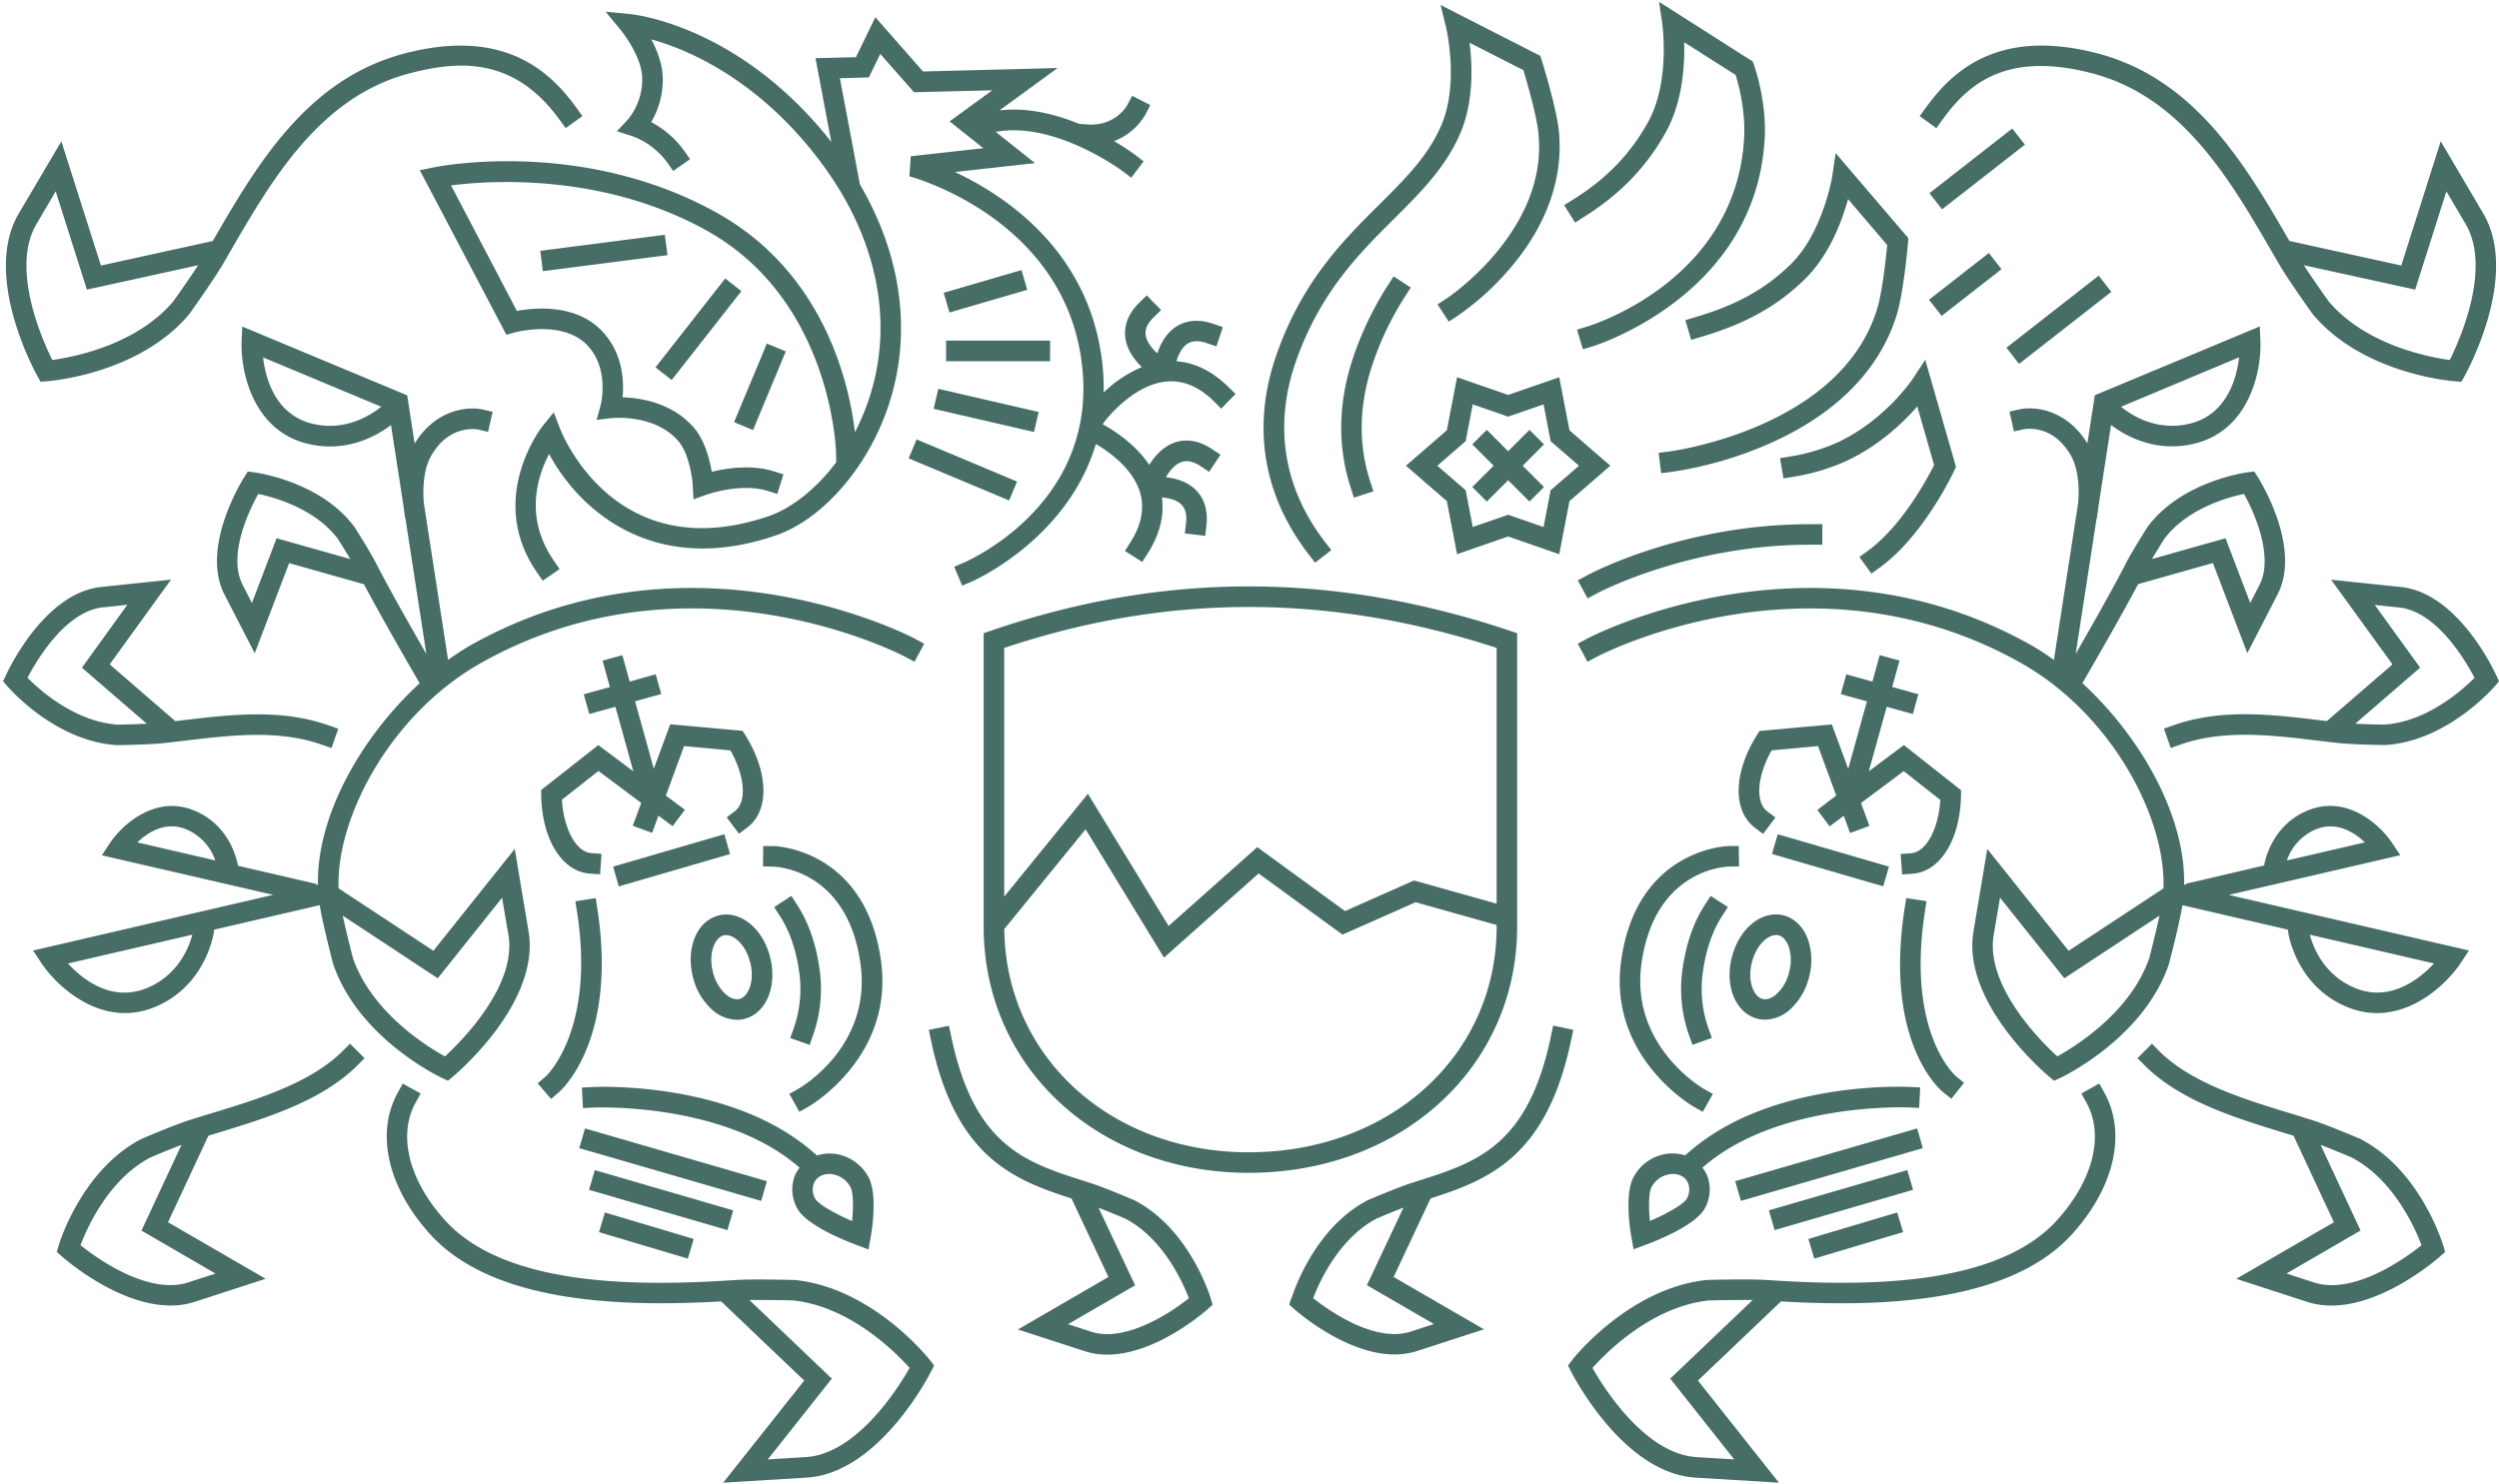 <svg height="690" viewBox="0 0 1161.96 690" width="1161.96" xmlns="http://www.w3.org/2000/svg"><path d="m1079 532.46c6.27 2.42 13.29 5.39 14.45 5.89 19.48 10.2 29.45 32.76 32.49 40.81-7.55 6-31.22 23.18-49.84 17.36l-12.94-4.21 34.43-20zm-78.38-47.05-6.75 6.75 3.37 3.38c16.62 16.61 42.35 24.47 65 31.41l4.2 1.29 18.76 40.22-45.39 26.32 33.34 10.84a36.55 36.55 0 0 0 10.89 1.6c24.55 0 49.42-21.87 50.62-22.94l2.27-2-.87-2.92c-.43-1.43-10.84-35.25-38.42-49.55l-.32-.15c-.6-.26-14.87-6.36-22.19-8.69-3.24-1-6.62-2.07-10.1-3.13-21.63-6.61-46.16-14.11-61.08-29zm-44.08 5.88c-8-7.33-33.23-32.7-29.58-56.13l3-17.65 29.91 37.49 44.23-29.14c-1.77 8.21-4.39 18.35-4.77 19.79-8.73 25.23-34.31 41-42.76 45.67m117.43-56.59 57.74 13.38c-6.71 7.18-20.19 18-36.35 11.55-15-6-19.95-19.48-21.39-24.93m-10.69-34.54a24.18 24.18 0 0 1 13.64-14.52 17.87 17.87 0 0 1 6.66-1.31c6.68 0 12.27 3.9 16 7.43zm-62.71-140.19c2.55-4.3 5.24-8.57 5.78-9.42 10.6-14.11 29.62-19.32 37-20.86 5.3 9.45 13.69 29.42 7.3 42.17l-4.4 8.54-11.47-30.1zm-14.41-70.81 54.92-23c-1.14 9.75-5.61 26.46-22.68 30.78-16 4-28.14-4.41-32.24-7.83m-28.31 312.23c1.59-.74 38.81-18.58 50.55-52.82l.1-.34c.19-.75 4.78-18.29 6.23-27.2l49 11.36.22 1.45c.15 1 4 25.21 27.8 34.71a36.11 36.11 0 0 0 13.47 2.65c18.16 0 32.84-14.16 38.94-23.35l3.81-5.74-111.65-25.87 79.69-18.46-3.81-5.74c-5.58-8.4-20.89-22.4-38.88-15.21-17.6 7-20.48 24.95-20.59 25.71l-36.54 8.56.11.5-.78-.18c.61-32.62-20.77-69.28-47.3-93.66 3.13-5.38 17.42-30 25.91-46.05l34.77-9.83 16 41.92 14.22-27.61c11-21.9-8.53-53-9.37-54.34l-1.63-2.57-3 .39c-1.25.17-30.85 4.25-46.54 25.33l-.2.29c-.29.47-7.25 11.44-10.18 17.2-5.59 11-16.44 30.06-23.1 41.65l9.69-62.78h.1l.68-4.73c0-.1.08-.57.15-1.28l5.82-37.69c6.42 4.89 20.75 13.25 39.21 8.58 25.23-6.39 30.81-33.9 30.23-47.56l-.28-6.84-76.7 32-3.46 22.41c-9.69-15.94-24.83-17.37-31.6-15.82l-4.62 1 2.06 9.24 4.63-1c.54-.12 13.3-2.57 21.77 12.07 4.43 7.67 3.78 18.87 3.45 22.34l-11.26 72.87a113.51 113.51 0 0 0 -10.92-7.07c-102.62-57.46-205.25-3.29-206.27-2.74l-4.2 2.27 4.53 8.4 4.21-2.26c1-.53 99.13-52.18 197.06 2.67 42.52 23.8 67.83 72.42 66.52 105l-44.07 29-37.83-47.36-6.5 38.79c-5.14 33 33.59 65.71 35.24 67.09l2.33 1.95zm-22.22-441.61-38.52 30.09 5.86 7.52 38.52-30.09zm-10.9 57.91-27.83 21.74 5.88 7.52 27.83-21.73zm51.06 10.54-42.89 33.51 5.88 7.53 42.89-33.51zm-338.7 95.79c-5.75-17.79-5.24-36.61 1.54-55.94a141 141 0 0 1 14.74-30.32l2.59-4-8-5.18-2.59 4a150.35 150.35 0 0 0 -15.74 32.35c-7.47 21.34-8 42.21-1.6 62l1.47 4.54 9.08-2.94zm47.45-17.33 9.92 9.93-9.92 9.92 6.75 6.75 9.92-9.92 9.93 9.92 6.75-6.75-9.92-9.91 9.92-9.93-6.75-6.75-9.93 9.92-9.92-9.92zm-16.26 9.93 13.18-11.41 3.29-17.11 16.47 5.7 16.46-5.7 3.29 17.12 13.18 11.41-13.18 11.39-3.29 17.11-16.46-5.7-16.47 5.7-3.29-17.11zm4.42-16.47-19 16.47 19 16.46 4.76 24.69 23.76-8.23 23.75 8.24 4.76-24.69 19-16.46-19-16.47-4.76-24.69-23.75 8.23-23.76-8.23zm168.71 43.67c-58.79 0-101.79 22.87-103.6 23.86l-4.2 2.27 4.54 8.4 4.2-2.27c.42-.23 42.66-22.71 99.08-22.71h1.1 4.77v-9.55h-4.77-1.17m-57.08 313.67c-1.39 2.58-9.15 7-17.15 10.43-.62-6.17-.68-13.11.82-15.91a11.57 11.57 0 0 1 9.87-6 8.71 8.71 0 0 1 3.24.61 6.71 6.71 0 0 1 3.94 4 8.44 8.44 0 0 1 -.72 6.86m9.69-10.1a16 16 0 0 0 -2.43-4.29l1.18-1c35.08-29.56 94.25-27 94.83-27l4.77.24.48-9.54-4.77-.24c-2.57-.13-63.47-2.82-101.46 29.2l-3.13 2.64c-8.91-2.9-19.2 1.3-23.9 10.07-4.29 8-1.59 24.7-1 28l1 5.62 5.35-2c5.45-2 23.56-9.2 27.8-17.11a18 18 0 0 0 1.28-14.59m31.15 24.76 64.37-18.74-2.67-9.17-64.37 18.73zm59.74.94-2.74-9.15-41.3 12.32 2.73 9.15zm-75.41-14.53 84.59-24.53-2.67-9.17-84.58 24.54zm75.76-212-16.3 12.19 8.33-30 12.15 3.37 2.56-9.21-12.16-3.37 3.41-12.27-9.23-2.54-3.38 12.3-12.15-3.37-2.55 9.2 12.15 3.37-8.7 31.38-7.61-20.66-33.65 3.05-1.25 2c-10.9 17.49-11.27 35.15-.89 43l3.81 2.87 5.74-7.63-3.81-2.87c-5.65-4.34-4.71-16.45 2.06-28.34l21.56-2 8.47 23-8.8 6.7 5.72 7.64 6.58-4.91 2.93 8 9-3.3-3.91-10.63 19.86-14.85 17 13.38c-.82 13.63-6.61 24.34-13.66 24.82l-4.76.33.66 9.53 4.76-.33c13-.89 22.27-15.91 22.65-36.51v-2.37zm-53.3 105.47a20.62 20.62 0 0 1 -5.86 10.33c-1.28 1.14-3.83 2.95-6.52 2.28-4.11-1-7.18-8.24-5-16.95s8.26-13.66 12.37-12.66c2.68.67 4.09 3.46 4.69 5.07a20.66 20.66 0 0 1 .32 11.88m9.27 2.31a30 30 0 0 0 -.64-17.53c-2.14-5.73-6.27-9.74-11.33-11-10.07-2.5-20.6 6.09-24 19.57s1.9 26 12 28.52a13.88 13.88 0 0 0 3.45.43 17.84 17.84 0 0 0 11.72-4.82 29.91 29.91 0 0 0 8.79-15.17m-17.28-57.08 51.72 15.05 2.67-9.17-51.72-15.06zm89.31 106.44-3.66-3c-.23-.2-23.31-19.87-14.52-76.76l.73-4.72-9.44-1.46-.73 4.72c-9.72 62.91 16.86 84.78 18 85.68l3.71 2.94zm-118.88-25.4a55.16 55.16 0 0 1 -2.53-26.33c1.43-10.29 4.47-19 9-26l2.61-4-8-5.22-2.61 4c-5.33 8.18-8.85 18.25-10.47 29.93a64.38 64.38 0 0 0 3 30.87l1.61 4.49 9-3.21zm-6.77 36.55 4.16 2.34 4.68-8.33-4.17-2.34c-.34-.19-34.36-19.76-29-58.28 6.09-43.81 39.11-45.08 40.59-45.11l4.76-.06-.13-9.55-4.77.06c-.42 0-42.65 1.16-49.91 53.34-6.23 44.91 33.4 67.7 33.8 67.93m-47.13 121.46c6.41-7.2 27.5-28.55 54.13-31.4 1.49 0 12-.3 20.35-.18l-38.34 36.54 29.77 37.58-17.81-1.09c-23.7-1.72-42.75-32-48.1-41.45m-9.52-3.55-1.88 2.39 1.37 2.71c1 1.92 24.11 47 57.49 49.43l39.22 2.39-37.64-47.51 38.61-36.8c45.63 2.6 106.06 1.17 135.48-31.43 19.61-21.73 25.3-46.92 14.84-65.74l-2.32-4.18-8.35 4.64 2.33 4.18c8.41 15.14 3.2 36.1-13.59 54.71-28.09 31.12-90.16 30.83-134.41 27.88-9-.59-27.18-.08-28-.06h-.36c-36 3.74-61.76 36-62.84 37.37m-120.3-28.92c2.88-7.56 12-27.77 29.5-37 1.06-.45 7-2.95 12.48-5.09l-17 36.08 31.15 18.07-11 3.58c-16.73 5.21-38.07-10-45.19-15.68m-10.19.19-.87 2.91 2.27 2c1.11 1 24 21.15 46.74 21.15a33.85 33.85 0 0 0 10.14-1.5l31.38-10.19-42-24.34 17.17-36.53c26.93-8.63 54.08-19.27 65.37-73.73l1-4.68-9.35-1.98-1 4.68c-10.59 51.32-34.5 58.87-62.19 67.67l-2.37.75c-6.73 2.15-19.84 7.75-20.4 8l-.32.15c-25.45 13.21-35 44.39-35.45 45.71m-89.67-42.24c5.52 2.14 11.42 4.64 12.48 5.09 17.56 9.2 26.64 29.46 29.51 37-9.26 7.44-29.85 20.45-45.14 15.66l-11-3.59 31.16-18.07zm-12.58-4.32 17.18 36.53-42.09 24.41 31.43 10.21a33.54 33.54 0 0 0 10.1 1.49c22.69 0 45.62-20.17 46.72-21.16l2.27-2-.82-2.88c-.4-1.32-10-32.5-35.45-45.71l-.32-.15c-.55-.24-13.66-5.84-20.4-8l-2.37-.75c-27.69-8.8-51.61-16.4-62.23-67.63l-1-4.68-9.37 1.92 1 4.68c11.29 54.46 38.44 65.1 65.37 73.73m-9.94-399h-48.39v9.59h48.36zm-49.5-22.23 2.67 9.17 36.18-10.56-2.68-9.17zm42 64.74 2.15-9.31-46.66-10.78-2.15 9.3zm-11.58 31.84 3.69-8.8-46.7-19.59-3.69 8.81zm-120.75 371.89c8.4-.12 18.86.14 20.35.18 26.55 2.84 47.7 24.2 54.13 31.4-5.36 9.41-24.39 39.73-48 41.44l-17.94 1.1 29.77-37.58zm-163.46-96.53c-10.46 18.82-4.77 44 14.84 65.74 29.42 32.6 89.85 34 135.48 31.43l38.61 36.8-37.67 47.51 39.27-2.4c33.33-2.41 56.47-47.5 57.44-49.42l1.37-2.71-1.88-2.39c-1.08-1.37-26.84-33.63-62.84-37.37h-.35c-.77 0-19-.53-28 .06-44.25 2.94-106.32 3.24-134.41-27.88-16.79-18.61-22-39.57-13.58-54.71l2.32-4.18-8.35-4.64zm119-150.57-8.71-31.38 12.16-3.37-2.56-9.2-12.11 3.4-3.4-12.27-9.21 2.55 3.41 12.27-12.15 3.37 2.57 9.18 12.15-3.37 8.33 30-16.29-12.19-26.56 20.89v2.37c.37 20.6 9.69 35.62 22.64 36.51l4.76.33.66-9.53-4.76-.33c-7-.48-12.84-11.19-13.66-24.82l17-13.38 19.87 14.85-3.92 10.63 9 3.3 2.94-8 6.57 4.91 5.72-7.64-8.85-6.62 8.48-23 21.56 2c6.72 11.87 7.7 24 2.06 28.26l-3.82 2.87 5.74 7.63 3.82-2.87c10.37-7.81 10-25.47-.89-43l-1.26-2-33.65-3.05zm-30.11 195.83 64.36 18.74 2.67-9.18-64.36-18.73zm48.66 22.85-41.3-12.32-2.73 9.15 41.3 12.32zm-53.21-42.23 84.58 24.54 2.66-9.17-84.58-24.55zm109 16.62a6.72 6.72 0 0 1 3.93-4 8.75 8.75 0 0 1 3.24-.61 11.56 11.56 0 0 1 9.87 6c1.5 2.79 1.44 9.74.82 15.9-8-3.45-15.76-7.84-17.15-10.43a8.4 8.4 0 0 1 -.71-6.86m-7.73-8.54 1.18 1a16 16 0 0 0 -2.43 4.29 18 18 0 0 0 1.32 14.63c4.24 7.91 22.35 15.09 27.8 17.11l5.35 2 1-5.62c.58-3.27 3.28-20-1-28-4.7-8.76-15-13-23.9-10.07l-3.13-2.64c-38-32-98.89-29.33-101.46-29.2l-4.77.24.48 9.54 4.77-.24c.6 0 59.75-2.6 94.83 27m.93-90.19a55.19 55.19 0 0 1 -2.53 26.34l-1.61 4.5 9 3.21 1.6-4.49a64.51 64.51 0 0 0 3-30.87c-1.62-11.68-5.15-21.75-10.48-29.93l-2.61-4-8 5.22 2.61 4c4.56 7 7.59 15.75 9 26m-27.74 12.69c-2.68.67-5.24-1.14-6.52-2.28a20.62 20.62 0 0 1 -5.84-10.32c-2.17-8.71.9-15.92 5-16.95a4.64 4.64 0 0 1 1.12-.14c4 0 9.28 4.8 11.26 12.75 2.18 8.71-.9 15.92-5 16.95m-9.68-38.83c-10.07 2.51-15.33 15-12 28.53a29.92 29.92 0 0 0 8.8 15.17 17.8 17.8 0 0 0 11.71 4.82 13.88 13.88 0 0 0 3.45-.43c10.08-2.51 15.33-15 12-28.52s-13.89-22.08-24-19.57m-46.41-13.5 51.73-15.05-2.63-9.23-51.72 15.06zm-10 10.16-.74-4.72-9.44 1.48.74 4.71c8.64 55.25-14.17 76.44-14.65 76.87l-3.61 3.09 6.22 7.25 3.63-3.11c1.12-1 27.42-24.31 17.85-85.57m81.93-28.9-4.75-.06-.15 9.51 4.76.1c1.4 0 34.5 1.25 40.59 45.11 5.33 38.35-27.61 57.49-29 58.28l-4.09 2.3 4.67 8.33 4.16-2.34c.4-.23 40-23 33.8-67.93-7.25-52.18-49.48-53.34-49.91-53.34m-322.29 185.65c3-8 13-30.57 32.49-40.8 1.16-.5 8.18-3.47 14.46-5.89l-18.6 39.88 34.43 20-12.89 4.16c-18.6 5.84-42.33-11.32-49.89-17.35m-10.17.19-.87 2.92 2.27 2c1.2 1.07 26.06 22.93 50.64 22.93a36.43 36.43 0 0 0 10.92-1.61l33.29-10.82-45.38-26.3 18.76-40.23 4.19-1.28c22.7-6.94 48.44-14.8 65.05-31.41l3.37-3.38-6.75-6.75-3.38 3.38c-14.92 14.92-39.45 22.42-61.08 29-3.48 1.06-6.86 2.09-10.1 3.13-7.32 2.33-21.59 8.43-22.19 8.69l-.32.15c-27.58 14.3-38 48.12-38.42 49.55m62.17-144.58c-1.43 5.47-6.43 18.95-21.43 24.93-16.34 6.52-29.75-4.33-36.41-11.54zm69.88-8.9 44.22 29.17 29.92-37.46 3 17.6c3.66 23.47-21.6 48.85-29.56 56.18-8.46-4.64-34-20.44-42.77-45.67-.38-1.45-3-11.58-4.76-19.79m17.9-236.69c-4.18 3.37-16.42 11.83-32.26 7.83-17.07-4.32-21.54-21-22.68-30.78zm-14.45 70.83-34.2-9.67-11.47 30.1-4.37-8.49c-7-13.9 3.2-34.79 7.3-42.22 7.4 1.56 26.37 6.77 37 20.86.53.85 3.23 5.12 5.78 9.42m-62.73 140.19-36.27-8.4c4.86-4.65 13-10 22.62-6.12a24.22 24.22 0 0 1 13.65 14.52m26.89 16-111.65 25.9 3.81 5.74c6.11 9.17 20.83 23.35 38.94 23.35a36.15 36.15 0 0 0 13.47-2.65c23.77-9.5 27.65-33.68 27.81-34.71l.21-1.45 49.05-11.37c1.45 8.91 6 26.45 6.22 27.2l.11.34c11.73 34.24 49 52.08 50.54 52.82l2.75 1.3 2.34-1.95c1.65-1.38 40.38-34.07 35.22-67.14l-6.49-38.74-37.83 47.37-43.8-28.86-.26-.17c-1.32-32.54 24-81.17 66.51-105 97.94-54.82 196.09-3.17 197.04-2.64l4.2 2.26 4.53-8.4-4.2-2.27c-1-.55-103.65-54.72-206.27 2.74a113.51 113.51 0 0 0 -10.92 7.07l-11.23-72.75c-.33-3.48-1-14.67 3.45-22.33 8.42-14.55 21.06-12.21 21.75-12.07l4.63 1.06 2.12-9.32-4.65-1.06c-6.78-1.54-21.92-.12-31.61 15.82l-3.46-22.41-76.69-32-.29 6.84c-.58 13.66 5 41.17 30.24 47.56 18.45 4.68 32.78-3.69 39.2-8.58l5.82 37.66c.07.73.14 1.21.15 1.31l.68 4.72h.1l9.69 62.78c-6.66-11.59-17.51-30.67-23.1-41.65-2.92-5.76-9.88-16.73-10.18-17.2l-.2-.29c-15.69-21.08-45.29-25.16-46.54-25.33l-3-.39-1.63 2.57c-.84 1.31-20.35 32.44-9.35 54.39l14.2 27.56 16-41.92 34.78 9.83c8.49 16 22.77 40.67 25.9 46.05-26.53 24.38-47.91 61-47.29 93.66l-.79.18.12-.5-36.53-8.46v-.1c-.12-.76-3-18.68-20.6-25.71-18-7.19-33.3 6.81-38.88 15.21l-3.81 5.74zm-114.2-101c4.21-8.05 17.5-30.67 34.85-32.69l11.54-1.21-21.11 29.25 30.17 26.06c-5.91.29-12.32.4-13.46.42-19.76-1.26-36.28-16-42-21.77m-10.1-1.1-1.25 2.77 2 2.3c.9 1 22.35 25.64 51 27.34h.36c.6 0 14.85-.22 21.88-1 3-.33 6.13-.7 9.23-1.07 21.44-2.57 43.59-5.22 63.7 1.85l4.5 1.59 3.17-9-4.5-1.59c-22.21-7.81-45.49-5-68-2.33l-3.25.39-30.54-26.4 28.52-39.42-32.87 3.45c-26.51 3.12-43.25 39.57-43.95 41.12m89.44-190.8c-4.58 7-10.66 15.55-11.53 16.76-17.2 20.43-46.73 26-56.3 27.32-4.8-9.7-19.3-42.44-7.49-63l9.08-15.43 14.51 45.7zm170.91-63.78 7.74-5.57-2.79-3.9c-12-16.59-33.25-37.27-79.45-25.36-45.72 11.78-69.07 51.85-89.62 87.34l-52 11.42-18.4-57.77-20 33.9c-16.64 29 7.8 73.37 8.85 75.25l1.48 2.65 3-.22c1.74-.13 42.89-3.45 66.12-31.2l.22-.28c.45-.63 11-15.43 15.59-23.21l3.09-5.34c19.67-34 42-72.47 84-83.29 22.36-5.76 48.09-7.7 69.31 21.71zm304.78 130.48 6.68-6.82-3.42-3.34c-7.46-7.31-15.55-11.26-24.08-11.88.88-2.95 2.49-6.45 5.17-8.17 2.25-1.44 5.16-1.53 8.88-.27l4.53 1.53 3-9-4.52-1.53c-8.2-2.77-13.85-.82-17.14 1.31-4.85 3.13-7.42 8.24-8.8 12.45-2.36-2.14-5.11-5.37-5.45-8.79-.26-2.66 1-5.29 3.79-8l3.42-3.34-6.68-6.83-3.41 3.34c-6.19 6-7 12-6.61 15.86.63 6.16 4.47 11 7.75 14.15a58.19 58.19 0 0 0 -17.77 11.82 103.16 103.16 0 0 0 -.94-16.18c-6.84-50.06-44.73-75.36-68.23-86.36l37.24-4.13-18.24-14.53c27.54-5.16 58.87 18.18 59.19 18.42l3.8 2.89 5.77-7.6-3.76-2.89a109.21 109.21 0 0 0 -10-6.53 28.68 28.68 0 0 0 14.7-12.53l2.15-4.22-8.41-4.33-2.23 4.18c-.22.41-5.5 10.07-18.56 9.16l-3.82-.27c-10.91-4.45-24-7.81-37.09-6.27l27-19.71-62.57 1.6-22.17-25.24-9 18.59-18.82.47 7.35 39c-.86-1.1-1.7-2.2-2.59-3.29-41.94-51.01-88.94-56.03-90.94-56.22l-11.38-1.09 7.28 8.87c.09.12 9.26 11.4 9.71 21.65a29.42 29.42 0 0 1 -6.61 19.54l-5.15 5.53 7.21 2.29a35.38 35.38 0 0 1 16.21 12.28l2.76 3.9 7.83-5.52-2.76-3.9a44.65 44.65 0 0 0 -15.32-13.32 38.69 38.69 0 0 0 5.37-21.21c-.27-6.2-2.71-12.35-5.31-17.25a120.23 120.23 0 0 1 16.63 6c14.71 6.52 36.54 19.54 57 44.51 3.51 4.27 6.79 8.66 9.76 13.05 22.65 33.48 29 70.38 17.73 103.91a108.24 108.24 0 0 1 -6.44 15.21c-2.52-21.49-13.75-74-64.32-102.09-62.42-34.71-129-21.63-131.77-21l-6.23 1.27 38.44 73.1 1.81 3.42 3.72-1.05c.22-.06 23-6.27 34.39 6.44 9.93 11.12 5.76 27.21 5.72 27.36l-1.87 6.82 7-.81c.2 0 19.93-2.13 31 10.7 4.86 5.61 6.48 16.83 6.69 20.67l.34 6.41 6.05-2.17c.15-.06 16-5.63 28.37-1.76l4.56 1.42 2.84-9.12-4.56-1.42c-10.4-3.25-22-1.4-28.76.24-1-5.81-3.21-14.63-8.31-20.53-10.08-11.63-24.86-13.85-33.15-14.11.71-7.36.2-19.91-8.86-30.06-12.15-13.61-32-11.69-40.29-10.13l-30.61-58.37c17.9-2.29 70.4-5.9 118.84 21 58.36 32.45 60.17 102.75 60.18 103.45l.07 4.32c-9.81 13.08-21.38 21.59-31.22 25-71.08 24.35-96.1-37.85-97.13-40.5l-3-7.76-5.2 6.48c-.27.33-26.36 33.59-2.63 67.94l2.71 3.93 7.86-5.43-2.71-3.93c-13.92-20.14-7.44-39.57-2.17-49.57 13.51 25.27 47.92 57.54 105.35 37.88 21.77-7.46 42.82-31.63 52.36-60.13 11.17-33.36 6.4-69.61-13.2-103.14l-9.3-49.38 13.47-.39 5.3-10.91 15.7 17.82 36.39-.91-19.85 14.45 15.67 12.48-33.73 3.74-.66 9.33c.7.18 70.81 18.95 80 85.53 9.13 66.09-52.07 93-54.76 94.19l-4.4 1.86 3.73 8.79 4.39-1.86c.56-.24 44.54-19.47 57.76-64 6.06 3.54 17.2 11.35 20.55 22.56 2.17 7.26.66 15.06-4.49 23.17l-2.55 4 8.06 5.11 2.56-4c5.59-8.82 7.77-17.55 6.6-26 3.08.26 6.84 1.1 9.08 3.37 1.87 1.9 2.56 4.72 2.11 8.63l-.56 4.74 9.49 1.11.55-4.74c1-8.59-2.08-13.71-4.84-16.49-4.08-4.1-9.61-5.54-14-6 1.6-2.76 4.19-6.12 7.47-7.16 2.55-.81 5.37-.14 8.64 2l4 2.64 5.29-7.94-4-2.65c-7.2-4.8-13.16-4.38-16.89-3.17-5.89 1.9-9.85 6.67-12.23 10.52-6.56-9.76-16.58-16.1-21.7-18.9l.72-1c.13-.18 13.1-17.58 29.28-18.89 7.55-.6 14.87 2.48 21.73 9.2zm-230.62-60.55-32.42 41.35 7.52 5.89 32.42-41.35zm-84.79-3.38 57.93-7.45-1.22-9.47-57.93 7.45zm104.14 33.65-15.24 36.57 8.81 3.67 15.24-36.57zm339.32 141.6v118.92l-38.39-10.79-32.07 14.23-40.81-29.73-41.24 36.66-37.53-61.47-38.91 47.81v-115.65c76-25.4 151-25.39 229 0m-228.93 130.71 37.77-46.37 36.45 59.7 44-39.14 39 28.44 34-15.06 37.67 10.58v.79c0 59.82-49.55 104.92-115.27 104.92-64.41 0-113.06-44.57-113.65-103.84m235.2-138.69c-82.33-27.54-161.35-27.53-241.56 0l-3.23 1.1v136.51c0 65.26 53 114.47 123.23 114.47 71.16 0 124.82-49.21 124.82-114.47v-136.52zm.94-169.74c16.4-19.65 23.89-41.37 21.71-62.75-1.13-11-7.72-32.16-8-33l-.61-1.92-46.39-23.67 2.49 10.13c.07.26 6.29 26.17-2.12 45.78-6.14 14.31-16.66 24.78-28.84 36.89-16.8 16.71-35.84 35.64-47.8 69.8-11.6 33.11-6.42 65.27 15 93l2.92 3.78 7.56-5.84-2.92-3.78c-19.33-25.05-24-54.11-13.54-84 11.23-32.07 29.43-50.2 45.51-66.19 12.35-12.28 24.02-23.88 30.92-39.88 6.29-14.65 5.63-31.67 4.32-42.11l25 12.73c1.63 5.41 6.18 21 7 29.26 4.68 45.56-42.41 76.78-42.89 77.09l-4 2.61 5.19 8 4-2.6a126.61 126.61 0 0 0 25.47-23.32m117.44-58.9c1-17.68-4.73-33.92-5-34.6l-.53-1.55-43.58-27.76 1.51 10.32c0 .27 3.75 26.66-6.5 45.37-8.24 15-19.38 26.57-35.08 36.34l-4.06 2.52 5.05 8.11 4-2.52c16.92-10.53 29.48-23.56 38.41-39.86 7.66-14 8.64-31 8.34-41.5l23.93 15.24c1.3 4.19 4.68 16.53 3.94 29.33-3.79 66.11-70.3 86.88-73.13 87.73l-4.57 1.38 2.74 9.14 4.57-1.37c.76-.23 75.75-23.46 79.93-96.33m66.65 48 .17-2-33.8-39.54-1.52 10.33c0 .26-4.26 26.64-19.48 41.49-11.76 11.46-25 18.8-44.31 24.52l-4.57 1.36 2.71 9.16 4.58-1.36c20.88-6.2 35.31-14.23 48.26-26.85 11.4-11.13 17.31-27.11 20.1-37.25l18.21 21.39c-.54 5.61-2.25 21.74-4.69 29.69-17.13 55.93-96 66.22-96.84 66.32l-4.74.58 1.16 9.48 4.74-.58a178 178 0 0 0 44.87-12.87c31.31-13.61 52-34.42 59.92-60.18 3.26-10.64 5.18-32.71 5.26-33.65m8 54.54-5.71 8.72c-.12.2-12.94 19.5-35.31 29.83a86.65 86.65 0 0 1 -21.78 6.43l-4.71.79 1.59 9.42 4.7-.79a96.18 96.18 0 0 0 24.2-7.18c15.64-7.22 26.94-18.19 33.31-25.54l7.83 27.29c-3.05 6.1-15 28.44-30.87 39.94l-3.87 2.8 5.6 7.73 3.87-2.8c20.4-14.77 34.13-44 34.7-45.21l.75-1.61zm243.85.1c-9.56-1.31-39.1-6.89-56.3-27.32-.87-1.21-6.94-9.73-11.53-16.76l51.8 11.35 14.5-45.7 9.06 15.37c11.83 20.6-2.67 53.35-7.47 63.05m6.9 7.45c1-1.88 25.49-46.28 8.82-75.3l-19.94-33.85-18.35 57.77-52-11.42c-20.55-35.49-43.91-75.56-89.63-87.34-46.19-11.9-67.46 8.78-79.44 25.36l-2.84 3.91 7.74 5.59 2.8-3.87c11.91-16.5 29.46-32 69.32-21.71 42 10.82 64.31 49.32 84 83.28l3.1 5.35c4.53 7.78 15.14 22.58 15.59 23.21l.22.28c23.22 27.75 64.37 31.07 66.11 31.2l3 .22zm4.61 140.37c-5.72 5.74-22.23 20.51-42 21.77-1.15 0-7.56-.13-13.47-.42l30.17-26.06-21.11-29.19 11.49 1.21c17.4 2 30.69 24.64 34.91 32.69m11.36 1.67-1.25-2.77c-.7-1.55-17.44-38-44-41.09l-32.82-3.44 28.56 39.39-30.52 26.36-3.25-.39c-22.52-2.69-45.8-5.48-68 2.33l-4.51 1.59 3.17 9 4.5-1.59c20.11-7.07 42.27-4.42 63.7-1.85 3.1.37 6.18.74 9.23 1.07 7 .78 21.28 1 21.89 1h.35c28.62-1.7 50.07-26.29 51-27.34z" fill="#476e66"/></svg>